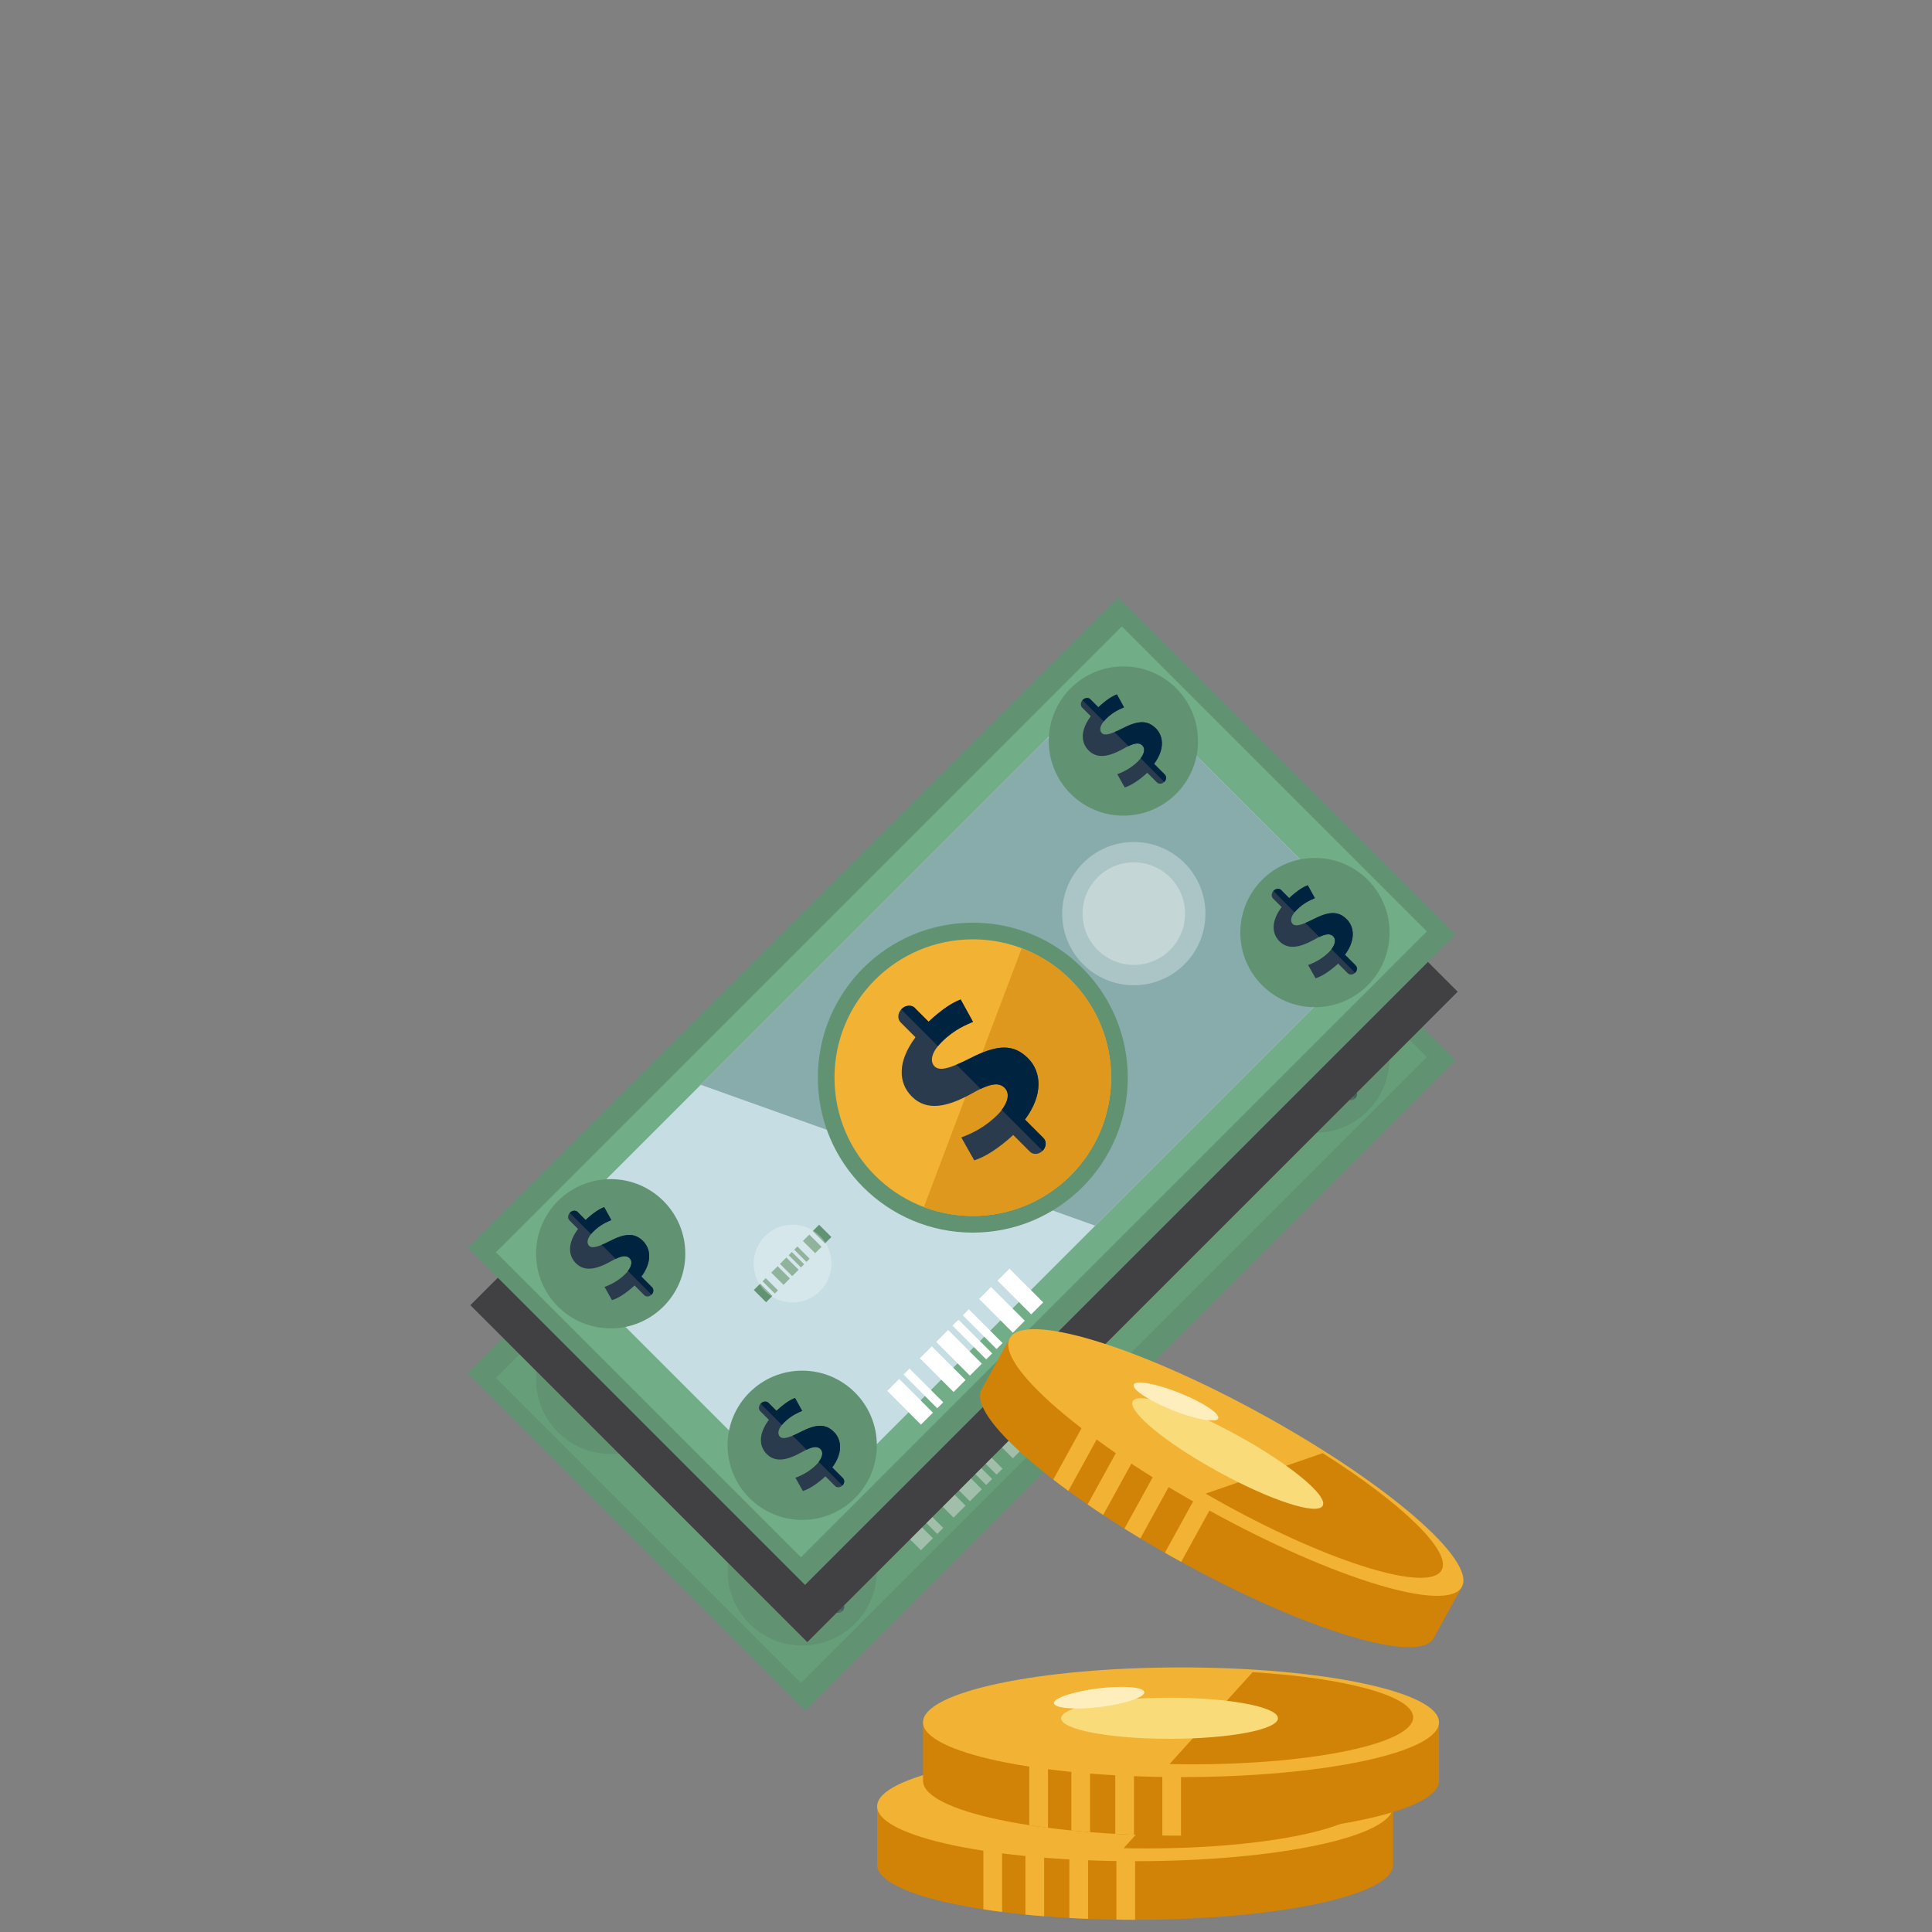 <?xml version="1.0" encoding="UTF-8"?><svg id="a" xmlns="http://www.w3.org/2000/svg" xmlns:xlink="http://www.w3.org/1999/xlink" viewBox="0 0 170 170"><rect x="0" y="0" width="170" height="170" fill="#808080" stroke="none"/><defs><style>.e,.f{fill:#fff;}.g{fill:#f2b233;}.h{fill:#ffeebd;}.i{fill:#f9db7a;}.f{opacity:.3;}.j{fill:#d18307;}.k{fill:#00233f;}.l{fill:#c5dde3;}.m{opacity:.6;}.m,.n{fill:#619372;}.o{clip-path:url(#b);}.p{clip-path:url(#c);}.q{fill:#88abac;}.r{clip-path:url(#d);}.s{fill:none;}.t{fill:#71ae87;}.u{fill:#2b3b4e;}.v{fill:#dd981d;}.w{fill:#414042;}</style><clipPath id="b"><path class="s" d="M77.18,158.946v5.154c0,2.665,10.163,4.825,22.701,4.825s22.701-2.16,22.701-4.825v-5.154h-45.401Z"/></clipPath><clipPath id="c"><path class="s" d="M81.22,151.544v5.154c0,2.665,10.163,4.825,22.701,4.825s22.701-2.16,22.701-4.825v-5.154h-45.401Z"/></clipPath><clipPath id="d"><path class="s" d="M88.855,117.747l-2.484,4.516c-1.285,2.335,6.579,9.127,17.563,15.17,10.984,6.043,20.931,9.05,22.215,6.715l2.484-4.516-39.778-21.885Z"/></clipPath></defs><g><g><rect class="n" x="44.148" y="86.088" width="80.934" height="41.956" transform="translate(-50.924 91.191) rotate(-45)"/><rect class="t" x="45.656" y="88.15" width="77.879" height="37.953" transform="translate(-50.972 91.195) rotate(-45)"/><rect class="l" x="49.069" y="90.471" width="71.054" height="33.312" transform="translate(-50.972 91.195) rotate(-45)"/><path class="q" d="M91.709,76.459l-8.684,8.684-10.207,10.207-11.156,11.156,34.711,12.399,18.89-18.89c3.441-3.441,3.441-9.021,0-12.462l-11.093-11.093c-3.441-3.441-9.02-3.441-12.462,0Z"/><g><circle class="n" cx="85.599" cy="105.879" r="13.636"/><g><circle class="g" cx="85.599" cy="105.879" r="12.171"/><path class="v" d="M89.901,94.493l-8.604,22.771c6.288,2.376,13.312-.796,15.687-7.084,2.376-6.288-.796-13.312-7.084-15.687Z"/></g></g><circle class="n" cx="53.734" cy="121.374" r="6.567"/><circle class="n" cx="70.588" cy="138.228" r="6.567"/><circle class="n" cx="115.704" cy="93.112" r="6.567"/><circle class="n" cx="98.85" cy="76.258" r="6.567"/><g><path class="u" d="M85.321,104.197c-1.757,.886-2.649,1.125-3.085,.69-.381-.381-.384-1.139,.622-2.146,1.132-1.132,2.151-1.498,2.754-1.775l-1.083-1.964c-.721,.285-1.513,.751-2.826,1.955l-1.168-1.168c-.01-.011-.012-.026-.023-.036-.302-.302-.83-.264-1.179,.085s-.387,.877-.085,1.179l1.307,1.307c-1.615,2.16-1.516,4.02-.319,5.217,1.307,1.307,3.084,.945,5.272-.264,1.522-.869,2.351-1.045,2.896-.501,.544,.544,.242,1.5-.639,2.38-1.006,1.006-2.159,1.615-3.178,1.981l1.138,2.019c.955-.302,2.117-1.028,3.43-2.232l1.47,1.47h.002c.285,.286,.784,.25,1.113-.079s.366-.828,.08-1.113h-.001v-.003l-1.632-1.633c1.615-2.159,1.47-4.191,.272-5.389-1.252-1.252-2.651-1.267-5.137,.021Z"/><g><path class="k" d="M91.819,111.2h-.001v-.003l-1.632-1.633c1.615-2.159,1.47-4.191,.272-5.389-1.252-1.252-2.651-1.267-5.137,.021-.438,.221-.821,.401-1.158,.541l2.128,2.128c1.033-.491,1.67-.532,2.111-.09,.455,.455,.312,1.197-.259,1.942l3.595,3.595c.33-.33,.366-.828,.08-1.113Z"/><path class="k" d="M82.858,102.741c1.132-1.132,2.151-1.498,2.754-1.775l-1.083-1.964c-.721,.285-1.513,.751-2.826,1.955l-1.168-1.168c-.01-.011-.012-.026-.023-.036-.302-.302-.83-.264-1.179,.085-.012,.012-.017,.028-.029,.041l3.225,3.225c.095-.117,.204-.238,.329-.363Z"/></g></g><g><path class="u" d="M53.619,120.277c-1.016,.512-1.533,.651-1.785,.399-.22-.22-.222-.659,.36-1.241,.655-.655,1.245-.867,1.594-1.027l-.627-1.136c-.417,.165-.876,.435-1.635,1.131l-.676-.676c-.006-.006-.007-.015-.013-.021-.175-.175-.48-.153-.682,.049s-.224,.508-.049,.682l.756,.756c-.935,1.25-.877,2.326-.185,3.018,.756,.756,1.784,.547,3.05-.153,.88-.503,1.36-.605,1.675-.29s.14,.868-.37,1.377c-.582,.582-1.249,.934-1.839,1.146l.658,1.168c.553-.175,1.225-.595,1.984-1.291l.85,.85h.001c.165,.166,.453,.145,.644-.046s.212-.479,.047-.644h0l-.945-.946c.934-1.249,.85-2.425,.158-3.118-.724-.724-1.534-.733-2.972,.012Z"/><g><path class="k" d="M57.379,124.329h0l-.945-.946c.934-1.249,.85-2.425,.158-3.118-.724-.724-1.534-.733-2.972,.012-.253,.128-.475,.232-.67,.313l1.231,1.231c.598-.284,.966-.308,1.221-.052,.263,.263,.18,.692-.15,1.124l2.08,2.08c.191-.191,.212-.479,.047-.644Z"/><path class="k" d="M52.195,119.435c.655-.655,1.245-.867,1.594-1.027l-.627-1.136c-.417,.165-.876,.435-1.635,1.131l-.676-.676c-.006-.006-.007-.015-.013-.021-.175-.175-.48-.153-.682,.049-.007,.007-.01,.016-.017,.024l1.866,1.866c.055-.068,.118-.138,.19-.21Z"/></g></g><g><path class="u" d="M70.413,137.071c-1.016,.512-1.533,.651-1.785,.399-.22-.22-.222-.659,.36-1.241,.655-.655,1.245-.867,1.594-1.027l-.627-1.136c-.417,.165-.876,.435-1.635,1.131l-.676-.676c-.006-.006-.007-.015-.013-.021-.175-.175-.48-.153-.682,.049s-.224,.508-.049,.682l.756,.756c-.935,1.25-.877,2.326-.185,3.018,.756,.756,1.784,.547,3.05-.153,.88-.503,1.36-.605,1.675-.29s.14,.868-.37,1.377c-.582,.582-1.249,.934-1.839,1.146l.658,1.168c.553-.175,1.225-.595,1.984-1.291l.85,.85h.001c.165,.166,.453,.145,.644-.046s.212-.479,.047-.644h0l-.945-.946c.934-1.249,.85-2.425,.158-3.118-.724-.724-1.534-.733-2.972,.012Z"/><g><path class="k" d="M74.173,141.123h0l-.945-.946c.934-1.249,.85-2.425,.158-3.118-.724-.724-1.534-.733-2.972,.012-.253,.128-.475,.232-.67,.313l1.231,1.231c.598-.284,.966-.308,1.221-.052,.263,.263,.18,.692-.15,1.124l2.08,2.08c.191-.191,.212-.479,.047-.644Z"/><path class="k" d="M68.988,136.229c.655-.655,1.245-.867,1.594-1.027l-.627-1.136c-.417,.165-.876,.435-1.635,1.131l-.676-.676c-.006-.006-.007-.015-.013-.021-.175-.175-.48-.153-.682,.049-.007,.007-.01,.016-.017,.024l1.866,1.866c.055-.068,.118-.138,.19-.21Z"/></g></g><g><path class="u" d="M98.736,75.161c-1.016,.512-1.533,.651-1.785,.399-.22-.22-.222-.659,.36-1.241,.655-.655,1.245-.867,1.594-1.027l-.627-1.136c-.417,.165-.876,.435-1.635,1.131l-.676-.676c-.006-.006-.007-.015-.013-.021-.175-.175-.48-.153-.682,.049s-.224,.508-.049,.682l.756,.756c-.935,1.25-.877,2.326-.185,3.018,.756,.756,1.784,.547,3.05-.153,.88-.503,1.36-.605,1.675-.29s.14,.868-.37,1.377c-.582,.582-1.249,.934-1.839,1.146l.658,1.168c.553-.175,1.225-.595,1.984-1.291l.85,.85h.001c.165,.166,.453,.145,.644-.046s.212-.479,.047-.644h0l-.945-.946c.934-1.249,.85-2.425,.158-3.118-.724-.724-1.534-.733-2.972,.012Z"/><g><path class="k" d="M102.495,79.213h0l-.945-.946c.934-1.249,.85-2.425,.158-3.118-.724-.724-1.534-.733-2.972,.012-.253,.128-.475,.232-.67,.313l1.231,1.231c.598-.284,.966-.308,1.221-.052,.263,.263,.18,.692-.15,1.124l2.08,2.08c.191-.191,.212-.479,.047-.644Z"/><path class="k" d="M97.311,74.319c.655-.655,1.245-.867,1.594-1.027l-.627-1.136c-.417,.165-.876,.435-1.635,1.131l-.676-.676c-.006-.006-.007-.015-.013-.021-.175-.175-.48-.153-.682,.049-.007,.007-.01,.016-.017,.024l1.866,1.866c.055-.068,.118-.138,.19-.21Z"/></g></g><g><path class="u" d="M115.529,91.955c-1.016,.512-1.533,.651-1.785,.399-.22-.22-.222-.659,.36-1.241,.655-.655,1.245-.867,1.594-1.027l-.627-1.136c-.417,.165-.876,.435-1.635,1.131l-.676-.676c-.006-.006-.007-.015-.013-.021-.175-.175-.48-.153-.682,.049s-.224,.508-.049,.682l.756,.756c-.935,1.25-.877,2.326-.185,3.018,.756,.756,1.784,.547,3.05-.153,.88-.503,1.36-.605,1.675-.29,.315,.315,.14,.868-.37,1.377-.582,.582-1.249,.934-1.839,1.146l.658,1.168c.553-.175,1.225-.595,1.984-1.291l.85,.85h.001c.165,.166,.453,.145,.644-.046s.212-.479,.047-.644h0l-.945-.946c.934-1.249,.85-2.425,.158-3.118-.724-.724-1.534-.733-2.972,.012Z"/><g><path class="k" d="M119.289,96.006h0l-.945-.946c.934-1.249,.85-2.425,.158-3.118-.724-.724-1.534-.733-2.972,.012-.253,.128-.475,.232-.67,.313l1.231,1.231c.598-.284,.966-.308,1.221-.052,.263,.263,.18,.692-.15,1.124l2.08,2.08c.191-.191,.212-.479,.047-.644Z"/><path class="k" d="M114.104,91.112c.655-.655,1.245-.867,1.594-1.027l-.627-1.136c-.417,.165-.876,.435-1.635,1.131l-.676-.676c-.006-.006-.007-.015-.013-.021-.175-.175-.48-.153-.682,.049-.007,.007-.01,.016-.017,.024l1.866,1.866c.055-.068,.118-.138,.19-.21Z"/></g></g><rect class="e" x="79.334" y="132.3" width="1.489" height="4.196" transform="translate(-71.579 95.988) rotate(-45)"/><rect class="e" x="80.879" y="131.128" width=".744" height="4.196" transform="translate(-70.407 96.474) rotate(-45)"/><rect class="e" x="82.205" y="129.429" width="1.489" height="4.196" transform="translate(-68.708 97.178) rotate(-45)"/><rect class="e" x="83.641" y="127.994" width="1.489" height="4.196" transform="translate(-67.273 97.772) rotate(-45)"/><rect class="e" x="85.185" y="126.821" width=".744" height="4.196" transform="translate(-66.1 98.258) rotate(-45)"/><rect class="e" x="86.095" y="125.912" width=".744" height="4.196" transform="translate(-65.191 98.634) rotate(-45)"/><rect class="e" x="87.421" y="124.213" width="1.489" height="4.196" transform="translate(-63.493 99.338) rotate(-45)"/><rect class="e" x="89.037" y="122.598" width="1.489" height="4.196" transform="translate(-61.877 100.007) rotate(-45)"/><rect class="n" x="66.755" y="124.061" width=".795" height="1.526" transform="translate(-68.595 84.044) rotate(-45)"/><rect class="n" x="67.58" y="123.435" width=".397" height="1.526" transform="translate(-67.97 84.303) rotate(-45)"/><rect class="n" x="68.288" y="122.528" width=".795" height="1.526" transform="translate(-67.063 84.679) rotate(-45)"/><rect class="n" x="69.054" y="121.762" width=".795" height="1.526" transform="translate(-66.296 84.996) rotate(-45)"/><rect class="n" x="69.879" y="121.136" width=".397" height="1.526" transform="translate(-65.67 85.256) rotate(-45)"/><rect class="n" x="70.364" y="120.65" width=".397" height="1.526" transform="translate(-65.185 85.457) rotate(-45)"/><rect class="n" x="71.072" y="119.744" width=".795" height="1.526" transform="translate(-64.278 85.832) rotate(-45)"/><rect class="n" x="71.935" y="118.881" width=".795" height="1.526" transform="translate(-63.415 86.19) rotate(-45)"/><circle class="f" cx="99.766" cy="91.447" r="6.304"/><circle class="f" cx="99.766" cy="91.447" r="4.513"/><circle class="f" cx="69.738" cy="122.239" r="3.422"/></g><rect class="m" x="44.138" y="86.092" width="80.936" height="41.929" transform="translate(-50.919 91.182) rotate(-45)"/></g><rect class="w" x="44.36" y="80.089" width="80.936" height="41.929" transform="translate(-46.61 89.58) rotate(-45)"/><g><rect class="n" x="44.148" y="75.034" width="80.934" height="41.956" transform="translate(-43.107 87.953) rotate(-45)"/><rect class="t" x="45.656" y="77.096" width="77.879" height="37.953" transform="translate(-43.156 87.957) rotate(-45)"/><rect class="l" x="49.069" y="79.416" width="71.054" height="33.312" transform="translate(-43.156 87.957) rotate(-45)"/><path class="q" d="M91.709,65.404l-8.684,8.684-10.207,10.207-11.156,11.156,34.711,12.399,18.89-18.89c3.441-3.441,3.441-9.021,0-12.462l-11.093-11.093c-3.441-3.441-9.02-3.441-12.462,0Z"/><g><circle class="n" cx="85.599" cy="94.824" r="13.636"/><g><circle class="g" cx="85.599" cy="94.824" r="12.171"/><path class="v" d="M89.901,83.439l-8.604,22.771c6.288,2.376,13.312-.796,15.687-7.084,2.376-6.288-.796-13.312-7.084-15.687Z"/></g></g><circle class="n" cx="53.734" cy="110.32" r="6.567"/><circle class="n" cx="70.588" cy="127.174" r="6.567"/><circle class="n" cx="115.704" cy="82.058" r="6.567"/><circle class="n" cx="98.85" cy="65.204" r="6.567"/><g><path class="u" d="M85.321,93.143c-1.757,.886-2.649,1.125-3.085,.69-.381-.381-.384-1.139,.622-2.146,1.132-1.132,2.151-1.498,2.754-1.775l-1.083-1.964c-.721,.285-1.513,.751-2.826,1.955l-1.168-1.168c-.01-.011-.012-.026-.023-.036-.302-.302-.83-.264-1.179,.085s-.387,.877-.085,1.179l1.307,1.307c-1.615,2.16-1.516,4.02-.319,5.217,1.307,1.307,3.084,.945,5.272-.264,1.522-.869,2.351-1.045,2.896-.501s.242,1.5-.639,2.38c-1.006,1.006-2.159,1.615-3.178,1.981l1.138,2.019c.955-.302,2.117-1.028,3.43-2.232l1.47,1.47h.002c.285,.286,.784,.25,1.113-.079,.33-.33,.366-.828,.08-1.113h-.001v-.003l-1.632-1.633c1.615-2.159,1.47-4.191,.272-5.389-1.252-1.252-2.651-1.267-5.137,.021Z"/><g><path class="k" d="M91.819,100.146h-.001v-.003l-1.632-1.633c1.615-2.159,1.47-4.191,.272-5.389-1.252-1.252-2.651-1.267-5.137,.021-.438,.221-.821,.401-1.158,.541l2.128,2.128c1.033-.491,1.67-.532,2.111-.09,.455,.455,.312,1.197-.259,1.942l3.595,3.595c.33-.33,.366-.828,.08-1.113Z"/><path class="k" d="M82.858,91.687c1.132-1.132,2.151-1.498,2.754-1.775l-1.083-1.964c-.721,.285-1.513,.751-2.826,1.955l-1.168-1.168c-.01-.011-.012-.026-.023-.036-.302-.302-.83-.264-1.179,.085-.012,.012-.017,.028-.029,.041l3.225,3.225c.095-.117,.204-.238,.329-.363Z"/></g></g><g><path class="u" d="M53.619,109.223c-1.016,.512-1.533,.651-1.785,.399-.22-.22-.222-.659,.36-1.241,.655-.655,1.245-.867,1.594-1.027l-.627-1.136c-.417,.165-.876,.435-1.635,1.131l-.676-.676c-.006-.006-.007-.015-.013-.021-.175-.175-.48-.153-.682,.049-.202,.202-.224,.508-.049,.682l.756,.756c-.935,1.25-.877,2.326-.185,3.018,.756,.756,1.784,.547,3.05-.153,.88-.503,1.36-.605,1.675-.29s.14,.868-.37,1.377c-.582,.582-1.249,.934-1.839,1.146l.658,1.168c.553-.175,1.225-.595,1.984-1.291l.85,.85h.001c.165,.166,.453,.145,.644-.046s.212-.479,.047-.644h0l-.945-.946c.934-1.249,.85-2.425,.158-3.118-.724-.724-1.534-.733-2.972,.012Z"/><g><path class="k" d="M57.379,113.275h0l-.945-.946c.934-1.249,.85-2.425,.158-3.118-.724-.724-1.534-.733-2.972,.012-.253,.128-.475,.232-.67,.313l1.231,1.231c.598-.284,.966-.308,1.221-.052,.263,.263,.18,.692-.15,1.124l2.08,2.08c.191-.191,.212-.479,.047-.644Z"/><path class="k" d="M52.195,108.38c.655-.655,1.245-.867,1.594-1.027l-.627-1.136c-.417,.165-.876,.435-1.635,1.131l-.676-.676c-.006-.006-.007-.015-.013-.021-.175-.175-.48-.153-.682,.049-.007,.007-.01,.016-.017,.024l1.866,1.866c.055-.068,.118-.138,.19-.21Z"/></g></g><g><path class="u" d="M70.413,126.016c-1.016,.512-1.533,.651-1.785,.399-.22-.22-.222-.659,.36-1.241,.655-.655,1.245-.867,1.594-1.027l-.627-1.136c-.417,.165-.876,.435-1.635,1.131l-.676-.676c-.006-.006-.007-.015-.013-.021-.175-.175-.48-.153-.682,.049s-.224,.508-.049,.682l.756,.756c-.935,1.25-.877,2.326-.185,3.018,.756,.756,1.784,.547,3.05-.153,.88-.503,1.36-.605,1.675-.29s.14,.868-.37,1.377c-.582,.582-1.249,.934-1.839,1.146l.658,1.168c.553-.175,1.225-.595,1.984-1.291l.85,.85h.001c.165,.166,.453,.145,.644-.046s.212-.479,.047-.644h0l-.945-.946c.934-1.249,.85-2.425,.158-3.118-.724-.724-1.534-.733-2.972,.012Z"/><g><path class="k" d="M74.173,130.068h0l-.945-.946c.934-1.249,.85-2.425,.158-3.118-.724-.724-1.534-.733-2.972,.012-.253,.128-.475,.232-.67,.313l1.231,1.231c.598-.284,.966-.308,1.221-.052,.263,.263,.18,.692-.15,1.124l2.08,2.08c.191-.191,.212-.479,.047-.644Z"/><path class="k" d="M68.988,125.174c.655-.655,1.245-.867,1.594-1.027l-.627-1.136c-.417,.165-.876,.435-1.635,1.131l-.676-.676c-.006-.006-.007-.015-.013-.021-.175-.175-.48-.153-.682,.049-.007,.007-.01,.016-.017,.024l1.866,1.866c.055-.068,.118-.138,.19-.21Z"/></g></g><g><path class="u" d="M98.736,64.107c-1.016,.512-1.533,.651-1.785,.399-.22-.22-.222-.659,.36-1.241,.655-.655,1.245-.867,1.594-1.027l-.627-1.136c-.417,.165-.876,.435-1.635,1.131l-.676-.676c-.006-.006-.007-.015-.013-.021-.175-.175-.48-.153-.682,.049s-.224,.508-.049,.682l.756,.756c-.935,1.25-.877,2.326-.185,3.018,.756,.756,1.784,.547,3.05-.153,.88-.503,1.36-.605,1.675-.29s.14,.868-.37,1.377c-.582,.582-1.249,.934-1.839,1.146l.658,1.168c.553-.175,1.225-.595,1.984-1.291l.85,.85h.001c.165,.166,.453,.145,.644-.046s.212-.479,.047-.644h0l-.945-.946c.934-1.249,.85-2.425,.158-3.118-.724-.724-1.534-.733-2.972,.012Z"/><g><path class="k" d="M102.495,68.158h0l-.945-.946c.934-1.249,.85-2.425,.158-3.118-.724-.724-1.534-.733-2.972,.012-.253,.128-.475,.232-.67,.313l1.231,1.231c.598-.284,.966-.308,1.221-.052,.263,.263,.18,.692-.15,1.124l2.08,2.08c.191-.191,.212-.479,.047-.644Z"/><path class="k" d="M97.311,63.264c.655-.655,1.245-.867,1.594-1.027l-.627-1.136c-.417,.165-.876,.435-1.635,1.131l-.676-.676c-.006-.006-.007-.015-.013-.021-.175-.175-.48-.153-.682,.049-.007,.007-.01,.016-.017,.024l1.866,1.866c.055-.068,.118-.138,.19-.21Z"/></g></g><g><path class="u" d="M115.529,80.9c-1.016,.512-1.533,.651-1.785,.399-.22-.22-.222-.659,.36-1.241,.655-.655,1.245-.867,1.594-1.027l-.627-1.136c-.417,.165-.876,.435-1.635,1.131l-.676-.676c-.006-.006-.007-.015-.013-.021-.175-.175-.48-.153-.682,.049s-.224,.508-.049,.682l.756,.756c-.935,1.25-.877,2.326-.185,3.018,.756,.756,1.784,.547,3.05-.153,.88-.503,1.36-.605,1.675-.29s.14,.868-.37,1.377c-.582,.582-1.249,.934-1.839,1.146l.658,1.168c.553-.175,1.225-.595,1.984-1.291l.85,.85h.001c.165,.166,.453,.145,.644-.046s.212-.479,.047-.644h0l-.945-.946c.934-1.249,.85-2.425,.158-3.118-.724-.724-1.534-.733-2.972,.012Z"/><g><path class="k" d="M119.289,84.952h0l-.945-.946c.934-1.249,.85-2.425,.158-3.118-.724-.724-1.534-.733-2.972,.012-.253,.128-.475,.232-.67,.313l1.231,1.231c.598-.284,.966-.308,1.221-.052,.263,.263,.18,.692-.15,1.124l2.08,2.08c.191-.191,.212-.479,.047-.644Z"/><path class="k" d="M114.104,80.058c.655-.655,1.245-.867,1.594-1.027l-.627-1.136c-.417,.165-.876,.435-1.635,1.131l-.676-.676c-.006-.006-.007-.015-.013-.021-.175-.175-.48-.153-.682,.049-.007,.007-.01,.016-.017,.024l1.866,1.866c.055-.068,.118-.138,.19-.21Z"/></g></g><rect class="e" x="79.334" y="121.246" width="1.489" height="4.196" transform="translate(-63.763 92.751) rotate(-45)"/><rect class="e" x="80.879" y="120.073" width=".744" height="4.196" transform="translate(-62.59 93.236) rotate(-45)"/><rect class="e" x="82.205" y="118.375" width="1.489" height="4.196" transform="translate(-60.892 93.94) rotate(-45)"/><rect class="e" x="83.641" y="116.939" width="1.489" height="4.196" transform="translate(-59.456 94.534) rotate(-45)"/><rect class="e" x="85.185" y="115.767" width=".744" height="4.196" transform="translate(-58.284 95.02) rotate(-45)"/><rect class="e" x="86.095" y="114.858" width=".744" height="4.196" transform="translate(-57.374 95.397) rotate(-45)"/><rect class="e" x="87.421" y="113.159" width="1.489" height="4.196" transform="translate(-55.676 96.1) rotate(-45)"/><rect class="e" x="89.037" y="111.543" width="1.489" height="4.196" transform="translate(-54.06 96.77) rotate(-45)"/><rect class="n" x="66.755" y="113.006" width=".795" height="1.526" transform="translate(-60.779 80.806) rotate(-45)"/><rect class="n" x="67.58" y="112.381" width=".397" height="1.526" transform="translate(-60.153 81.066) rotate(-45)"/><rect class="n" x="68.288" y="111.474" width=".795" height="1.526" transform="translate(-59.246 81.441) rotate(-45)"/><rect class="n" x="69.054" y="110.707" width=".795" height="1.526" transform="translate(-58.48 81.759) rotate(-45)"/><rect class="n" x="69.879" y="110.081" width=".397" height="1.526" transform="translate(-57.854 82.018) rotate(-45)"/><rect class="n" x="70.364" y="109.596" width=".397" height="1.526" transform="translate(-57.368 82.219) rotate(-45)"/><rect class="n" x="71.072" y="108.689" width=".795" height="1.526" transform="translate(-56.461 82.595) rotate(-45)"/><rect class="n" x="71.935" y="107.826" width=".795" height="1.526" transform="translate(-55.599 82.952) rotate(-45)"/><circle class="f" cx="99.766" cy="80.392" r="6.304"/><circle class="f" cx="99.766" cy="80.392" r="4.513"/><circle class="f" cx="69.738" cy="111.184" r="3.422"/></g><g><g><path class="j" d="M77.18,158.946v5.154c0,2.665,10.163,4.825,22.701,4.825s22.701-2.16,22.701-4.825v-5.154h-45.401Z"/><g class="o"><g><rect class="g" x="86.529" y="157.959" width="1.645" height="11.597"/><rect class="g" x="90.23" y="157.959" width="1.645" height="11.597"/><rect class="g" x="94.095" y="157.959" width="1.645" height="11.597"/><rect class="g" x="98.235" y="157.959" width="1.645" height="11.597"/></g></g><ellipse class="g" cx="99.88" cy="158.946" rx="22.701" ry="4.825"/><path class="j" d="M106.179,154.541l-7.31,8.085c.655,.014,1.32,.021,1.993,.021,10.74,0,19.446-1.851,19.446-4.133,0-1.89-5.978-3.481-14.129-3.973Z"/><ellipse class="i" cx="98.869" cy="158.594" rx="9.541" ry="1.809"/><path class="h" d="M92.574,155.97c2.195-.271,4.021-.126,4.076,.324,.055,.451-1.679,1.035-3.875,1.307-2.195,.271-4.021,.126-4.076-.325-.055-.45,1.679-1.035,3.875-1.306h0Zm0,0"/></g><g><path class="j" d="M81.22,151.544v5.154c0,2.665,10.163,4.825,22.701,4.825s22.701-2.16,22.701-4.825v-5.154h-45.401Z"/><g class="p"><g><rect class="g" x="90.569" y="150.557" width="1.645" height="11.597"/><rect class="g" x="94.27" y="150.557" width="1.645" height="11.597"/><rect class="g" x="98.135" y="150.557" width="1.645" height="11.597"/><rect class="g" x="102.275" y="150.557" width="1.645" height="11.597"/></g></g><ellipse class="g" cx="103.92" cy="151.544" rx="22.701" ry="4.825"/><path class="j" d="M110.219,147.139l-7.31,8.085c.655,.014,1.32,.021,1.993,.021,10.74,0,19.446-1.851,19.446-4.133,0-1.89-5.978-3.481-14.129-3.973Z"/><ellipse class="i" cx="102.909" cy="151.192" rx="9.541" ry="1.809"/><path class="h" d="M96.614,148.567c2.195-.271,4.021-.126,4.076,.324,.055,.451-1.679,1.035-3.875,1.307-2.195,.271-4.021,.126-4.076-.325-.055-.45,1.679-1.035,3.875-1.306h0Zm0,0"/></g><g><path class="j" d="M88.855,117.747l-2.484,4.516c-1.285,2.335,6.579,9.127,17.563,15.17,10.984,6.043,20.931,9.05,22.215,6.715l2.484-4.516-39.778-21.885Z"/><g class="r"><g><rect class="g" x="94.625" y="121.067" width="1.645" height="11.597" transform="translate(72.974 -30.297) rotate(28.818)"/><rect class="g" x="97.867" y="122.851" width="1.645" height="11.597" transform="translate(74.235 -31.639) rotate(28.818)"/><rect class="g" x="101.254" y="124.714" width="1.645" height="11.597" transform="translate(75.553 -33.041) rotate(28.818)"/><rect class="g" x="104.882" y="126.71" width="1.645" height="11.597" transform="translate(76.964 -34.542) rotate(28.818)"/></g></g><ellipse class="g" cx="108.744" cy="128.689" rx="4.825" ry="22.701" transform="translate(-56.426 161.934) rotate(-61.182)"/><path class="j" d="M116.386,127.866l-10.302,3.56c.567,.328,1.146,.655,1.736,.98,9.41,5.177,17.93,7.752,19.03,5.752,.911-1.656-3.559-5.931-10.464-10.292Z"/><ellipse class="i" cx="108.028" cy="127.894" rx="1.809" ry="9.541" transform="translate(-56.099 160.894) rotate(-61.182)"/><path class="h" d="M103.777,122.559c2.054,.82,3.583,1.828,3.415,2.249-.169,.421-1.97,.098-4.025-.723-2.054-.821-3.583-1.828-3.415-2.249,.169-.421,1.97-.097,4.025,.723h0Zm0,0"/></g></g></svg>